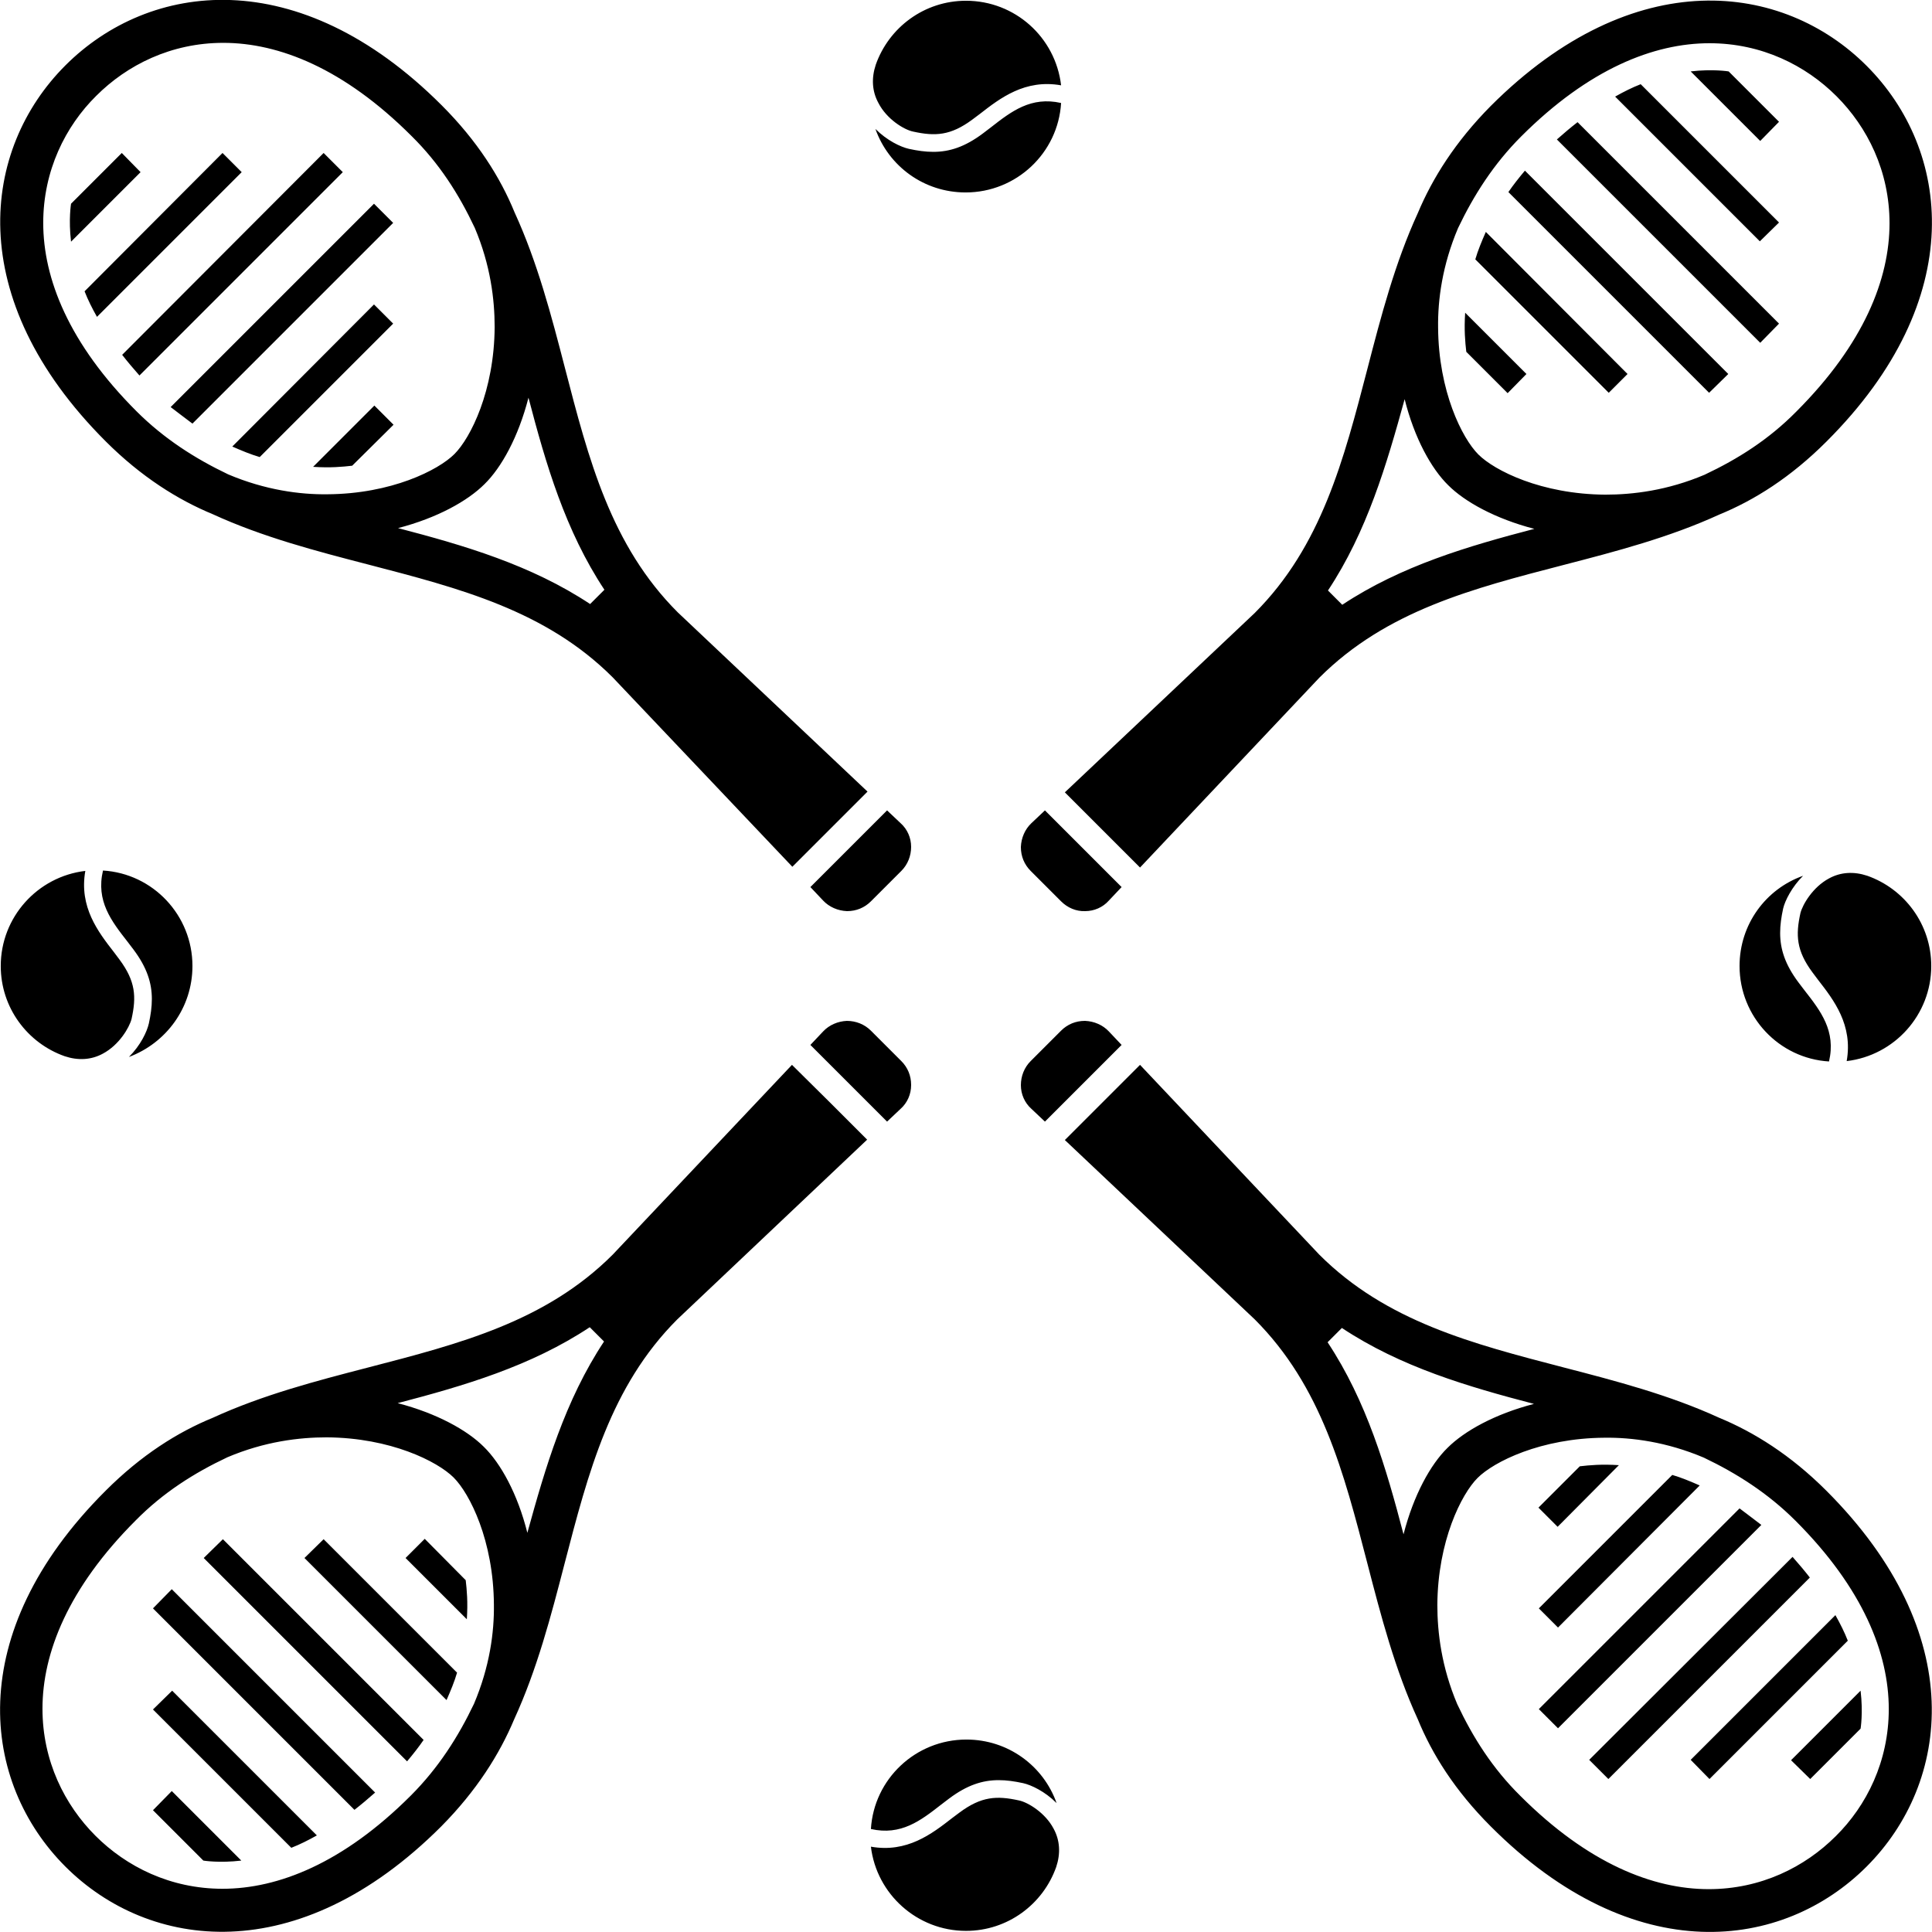 <?xml version="1.0" encoding="utf-8"?>
<!-- Generator: Adobe Illustrator 27.8.1, SVG Export Plug-In . SVG Version: 6.00 Build 0)  -->
<svg version="1.1" id="Layer_1" xmlns="http://www.w3.org/2000/svg" xmlns:xlink="http://www.w3.org/1999/xlink" x="0px" y="0px"
	 viewBox="0 0 514 514" style="enable-background:new 0 0 514 514;" xml:space="preserve">
<style type="text/css">
	.st0{clip-path:url(#SVGID_00000046317816724143311980000004514852887761430152_);}
</style>
<g>
	<defs>
		<rect id="SVGID_1_" x="-103" y="-103" width="720" height="720"/>
	</defs>
	<clipPath id="SVGID_00000095327353963042512180000013760275941033385134_">
		<use xlink:href="#SVGID_1_"  style="overflow:visible;"/>
	</clipPath>
	<g style="clip-path:url(#SVGID_00000095327353963042512180000013760275941033385134_);">
		<path d="M236,298.4L215.6,278l3.4-3.6c1.6-1.7,3.9-2.7,6.3-2.8c2.4,0,4.7,0.9,6.4,2.6l8.1,8.1c1.7,1.7,2.6,3.9,2.6,6.3
			c0,0,0,0.1,0,0.1c0,2.4-1,4.7-2.8,6.3L236,298.4z M263.6,33.9c-0.7,0.5-1.4,1.1-2.1,1.6c-4.8,3.6-8.9,4.9-13.2,4.9
			c-2.1,0-4.2-0.3-6.5-0.8c-2.2-0.5-5.8-2.2-8.9-5.3c3.5,9.9,12.9,16.9,24,16.9c13.5,0,24.6-10.5,25.4-23.8
			C274.3,25.6,269.1,29.6,263.6,33.9z M225.4,242.4c2.4,0,4.6-0.9,6.3-2.6l8.1-8.1c1.7-1.7,2.6-4,2.6-6.4c0-2.4-1-4.7-2.8-6.3
			l-3.6-3.4L215.6,236l3.4,3.6c1.6,1.7,3.9,2.7,6.3,2.8C225.4,242.4,225.4,242.4,225.4,242.4z M288.7,242.4c2.4,0,4.7-1,6.3-2.8
			l3.4-3.6L278,215.6l-3.6,3.4c-1.7,1.6-2.7,3.9-2.8,6.3c0,0,0,0.1,0,0.1c0,2.4,0.9,4.6,2.6,6.3l8.1,8.1
			C284,241.5,286.3,242.5,288.7,242.4z M278,298.4l20.4-20.4l-3.4-3.6c-1.6-1.7-3.9-2.7-6.3-2.8c0,0-0.1,0-0.1,0
			c-2.4,0-4.6,0.9-6.3,2.6l-8.1,8.1c-1.7,1.7-2.6,4-2.6,6.4c0,2.4,1,4.7,2.8,6.3L278,298.4z M433,99.5l-37.7-37.8
			c-1.1,2.5-2.1,4.9-2.8,7.3l35.5,35.5L433,99.5z M242.9,35c5.9,1.3,10,1.1,15.8-3.2c0.7-0.5,1.3-1,2-1.5c5.4-4.2,12-9.3,21.6-7.6
			C280.8,9.9,270,0.2,257,0.2c-11.1,0-20.5,7.1-24,17c-1.2,3.6-1,7.1,0.7,10.2C235.9,31.7,240.5,34.5,242.9,35z M83.3,124.2
			c4.6,0.3,7.8,0,10.4-0.3l11-10.9l-5.1-5.1L83.3,124.2z M61.8,118.8c2.5,1.1,4.9,2.1,7.3,2.8l35.5-35.5L99.5,81L61.8,118.8z
			 M473.3,59.2l-36.8-36.8c-2.3,0.9-4.5,2-6.8,3.3l38.5,38.5L473.3,59.2z M479.7,233c-9.9,3.5-16.9,12.9-16.9,24
			c0,13.5,10.5,24.6,23.8,25.4c1.9-8.1-2.2-13.4-6.5-18.9c-0.5-0.7-1.1-1.4-1.6-2.1c-3.6-4.8-4.9-8.9-4.9-13.2
			c0-2.1,0.3-4.2,0.8-6.5C474.9,239.6,476.7,236,479.7,233z M459.8,99.5l-54.1-54.1c-1.6,1.9-3.1,3.8-4.4,5.7l53.4,53.4L459.8,99.5z
			 M406.1,99.5l-16.3-16.3c-0.3,4.6,0,7.8,0.3,10.4l11,11L406.1,99.5z M473.3,86.1l-53.6-53.6c-1.8,1.4-3.7,3-5.5,4.6l54.1,54.1
			L473.3,86.1z M51.2,112.7l53.4-53.4l-5.1-5.1l-54.1,54.1C47.4,109.8,49.3,111.3,51.2,112.7z M513.8,257c0-11.1-7.1-20.5-17-24
			c-3.6-1.2-7.1-1-10.2,0.7c-4.3,2.3-7,6.9-7.6,9.2c-1.3,5.9-1.1,10,3.2,15.8c0.5,0.7,1,1.3,1.5,2c4.2,5.4,9.3,12,7.6,21.6
			C504,280.8,513.8,270,513.8,257z M473.3,32.4l-13.4-13.4c0,0-4.2-0.7-10.1,0l18.5,18.5L473.3,32.4z M293.3,220.8l-10-10l50.5-47.7
			c17.8-17.8,23.7-40.8,30-65c3.6-13.9,7.3-28.1,13.4-41.4c3.9-9.3,10-19,19.4-28.5c38.2-38.2,77.8-32.9,100-10.7
			c22.2,22.2,27.6,61.8-10.7,100c-9.5,9.5-19.2,15.6-28.5,19.4c-13.3,6.1-27.5,9.8-41.4,13.4c-24.3,6.3-47.2,12.2-65,30l-47.7,50.5
			L293.3,220.8z M382.6,87.1c0.1,17,6.4,29.5,10.7,33.8c4.3,4.3,16.8,10.6,33.8,10.7c7.3,0,16.5-1.1,26.4-5.3
			c8.9-4.2,17.1-9.4,24.4-16.8c18-18,24.8-35.3,24.8-50.1c0-13.9-5.9-25.6-14.1-33.8c-8.2-8.2-19.9-14.1-33.8-14.1
			c-14.8,0-32.1,6.8-50.1,24.8c-7.3,7.3-12.6,15.6-16.8,24.4C383.7,70.6,382.5,79.8,382.6,87.1z M353.3,157.1l1.9,1.9l1.9,1.9
			c15.7-10.4,33.5-15.6,51.1-20.2c-10.4-2.7-18.5-7.2-22.9-11.6c0,0,0,0,0,0c0,0,0,0,0,0c-4.5-4.4-9-12.5-11.6-22.9
			C368.9,123.6,363.7,141.4,353.3,157.1z M485.9,396.6c38.2,38.2,32.9,77.8,10.7,100c-22.2,22.2-61.8,27.6-100-10.7
			c-9.5-9.5-15.6-19.2-19.4-28.5c-6.1-13.3-9.8-27.5-13.4-41.4c-6.3-24.3-12.2-47.2-30-65l-50.5-47.7l10-10l10-10l47.7,50.5
			c17.8,17.8,40.8,23.7,65,30c13.9,3.6,28.1,7.3,41.4,13.4C466.6,381,476.4,387.1,485.9,396.6z M385.1,385.2
			C385.1,385.2,385.1,385.2,385.1,385.2C385.1,385.2,385.1,385.2,385.1,385.2c4.5-4.5,12.6-9,23-11.7c-17.6-4.6-35.4-9.8-51.1-20.2
			l-1.9,1.9l-1.9,1.9c10.4,15.7,15.6,33.5,20.2,51.1C376.1,397.7,380.6,389.6,385.1,385.2z M502.5,454.7c0-14.8-6.8-32.1-24.8-50.1
			c-7.3-7.3-15.6-12.6-24.4-16.8c-9.9-4.2-19.2-5.4-26.4-5.3c-17,0.1-29.5,6.4-33.8,10.7c-4.3,4.3-10.6,16.8-10.7,33.8
			c0,7.3,1.1,16.5,5.3,26.4c4.2,8.9,9.4,17.1,16.8,24.4c18,18,35.3,24.8,50.1,24.8c13.9,0,25.6-5.9,33.8-14.1
			C496.6,480.4,502.5,468.6,502.5,454.7z M271.1,479c-5.9-1.3-10-1.1-15.8,3.2c-0.7,0.5-1.3,1-2,1.5c-5.4,4.2-12,9.3-21.6,7.6
			c1.5,12.6,12.3,22.4,25.3,22.4c11.1,0,20.5-7.1,24-17c1.2-3.6,1-7.1-0.7-10.2C278.1,482.3,273.5,479.5,271.1,479z M430.7,389.8
			c-4.6-0.3-7.8,0-10.4,0.3l-11,11l5.1,5.1L430.7,389.8z M250.4,480.1c0.7-0.5,1.4-1.1,2.1-1.6c4.8-3.6,8.9-4.9,13.2-4.9
			c2.1,0,4.2,0.3,6.5,0.8c2.2,0.5,5.8,2.2,8.9,5.3c-3.5-9.9-12.9-16.9-24-16.9c-13.5,0-24.6,10.5-25.4,23.8
			C239.7,488.4,244.9,484.4,250.4,480.1z M452.2,395.2c-2.5-1.1-4.9-2.1-7.3-2.8l-35.5,35.5l5.1,5.1L452.2,395.2z M220.7,293.2
			l10,10L180.2,351c-17.8,17.8-23.7,40.8-30,65c-3.6,13.9-7.3,28.1-13.4,41.4c-3.9,9.3-10,19-19.4,28.5
			c-38.2,38.2-77.8,32.9-100,10.7c-22.2-22.2-27.6-61.8,10.7-100c9.5-9.5,19.2-15.6,28.5-19.4c13.3-6.1,27.5-9.8,41.4-13.4
			c24.3-6.3,47.2-12.2,65-30l47.7-50.5L220.7,293.2z M131.4,426.9c-0.1-17-6.4-29.5-10.7-33.8c-4.3-4.3-16.8-10.6-33.8-10.7
			c-7.3,0-16.5,1.1-26.4,5.3c-8.9,4.2-17.1,9.4-24.4,16.8c-18,18-24.8,35.3-24.8,50.1c0,13.9,5.9,25.6,14.1,33.8
			c8.2,8.2,19.9,14.1,33.8,14.1c14.8,0,32.1-6.8,50.1-24.8c7.3-7.3,12.6-15.6,16.8-24.4C130.3,443.4,131.5,434.2,131.4,426.9z
			 M160.7,356.9l-1.9-1.9l-1.9-1.9c-15.7,10.4-33.5,15.6-51.1,20.2c10.4,2.7,18.5,7.2,22.9,11.6c0,0,0,0,0,0c0,0,0,0,0,0
			c4.5,4.4,9,12.5,11.6,22.9C145.1,390.4,150.3,372.6,160.7,356.9z M454.8,473.3l36.8-36.8c-0.9-2.3-2-4.5-3.3-6.8l-38.5,38.5
			L454.8,473.3z M462.8,401.3l-53.4,53.4l5.1,5.1l54.1-54.1C466.6,404.2,464.7,402.7,462.8,401.3z M422.8,468.2l5.1,5.1l53.6-53.6
			c-1.4-1.8-3-3.7-4.6-5.5L422.8,468.2z M107.9,414.5l16.3,16.3c0.3-4.6,0-7.8-0.3-10.4l-10.9-11L107.9,414.5z M32.4,40.7L18.9,54.2
			c0,0-0.7,4.2,0,10.1l18.5-18.5L32.4,40.7z M481.6,473.3l13.4-13.4c0,0,0.7-4.2,0-10.1l-18.5,18.5L481.6,473.3z M28.1,117.4
			c-38.2-38.2-32.9-77.8-10.7-100C39.7-4.9,79.3-10.2,117.5,28c9.5,9.5,15.6,19.2,19.4,28.5c6.1,13.3,9.8,27.5,13.4,41.4
			c6.3,24.3,12.2,47.2,30,65l50.5,47.7l-10,10l-10,10L163,180.2c-17.8-17.8-40.8-23.7-65-30c-13.9-3.6-28.1-7.3-41.4-13.4
			C47.4,133,37.6,126.9,28.1,117.4z M128.9,128.8C128.9,128.8,128.9,128.8,128.9,128.8C128.9,128.8,128.9,128.8,128.9,128.8
			c-4.5,4.5-12.6,9-23,11.7c17.6,4.6,35.4,9.8,51.1,20.2l1.9-1.9l1.9-1.9c-10.4-15.7-15.6-33.5-20.2-51.1
			C137.9,116.3,133.4,124.4,128.9,128.8z M11.5,59.3c0,14.8,6.8,32.1,24.8,50.1c7.3,7.3,15.6,12.6,24.4,16.8
			c9.9,4.2,19.2,5.4,26.4,5.3c17-0.1,29.5-6.4,33.8-10.7c4.3-4.3,10.6-16.8,10.7-33.8c0-7.3-1.1-16.5-5.3-26.4
			c-4.2-8.9-9.4-17.1-16.8-24.4c-18-18-35.3-24.8-50.1-24.8c-13.9,0-25.6,5.9-33.8,14.1C17.4,33.6,11.5,45.4,11.5,59.3z M81,414.5
			l37.8,37.8c1.1-2.5,2.1-4.9,2.8-7.3l-35.5-35.5L81,414.5z M51.2,257c0-13.5-10.5-24.6-23.8-25.4c-1.9,8.1,2.2,13.4,6.5,18.9
			c0.5,0.7,1.1,1.4,1.6,2.1c3.6,4.8,4.9,8.9,4.9,13.2c0,2.1-0.3,4.2-0.8,6.5c-0.5,2.2-2.2,5.8-5.3,8.9
			C44.2,277.5,51.2,268.1,51.2,257z M59.2,40.7L22.5,77.5c0.9,2.3,2,4.5,3.3,6.8l38.5-38.5L59.2,40.7z M91.2,45.8l-5.1-5.1
			L32.5,94.4c1.4,1.8,3,3.7,4.6,5.5L91.2,45.8z M0.2,257c0,11.1,7.1,20.5,17,24c3.6,1.2,7.1,1,10.2-0.7c4.3-2.3,7-6.9,7.6-9.2
			c1.3-5.9,1.1-10-3.2-15.8c-0.5-0.7-1-1.3-1.5-2c-4.2-5.4-9.3-12-7.6-21.6C10,233.2,0.2,244,0.2,257z M40.7,427.9l53.6,53.6
			c1.8-1.4,3.7-3,5.5-4.6l-54.1-54.1L40.7,427.9z M54.2,414.5l54.1,54.1c1.6-1.9,3.1-3.8,4.4-5.7l-53.4-53.4L54.2,414.5z
			 M40.7,454.8l36.8,36.8c2.3-0.9,4.5-2,6.8-3.3l-38.5-38.5L40.7,454.8z M40.7,481.6l13.4,13.4c0,0,4.2,0.7,10.1,0l-18.5-18.5
			L40.7,481.6z"/>
	</g>
</g>
</svg>
